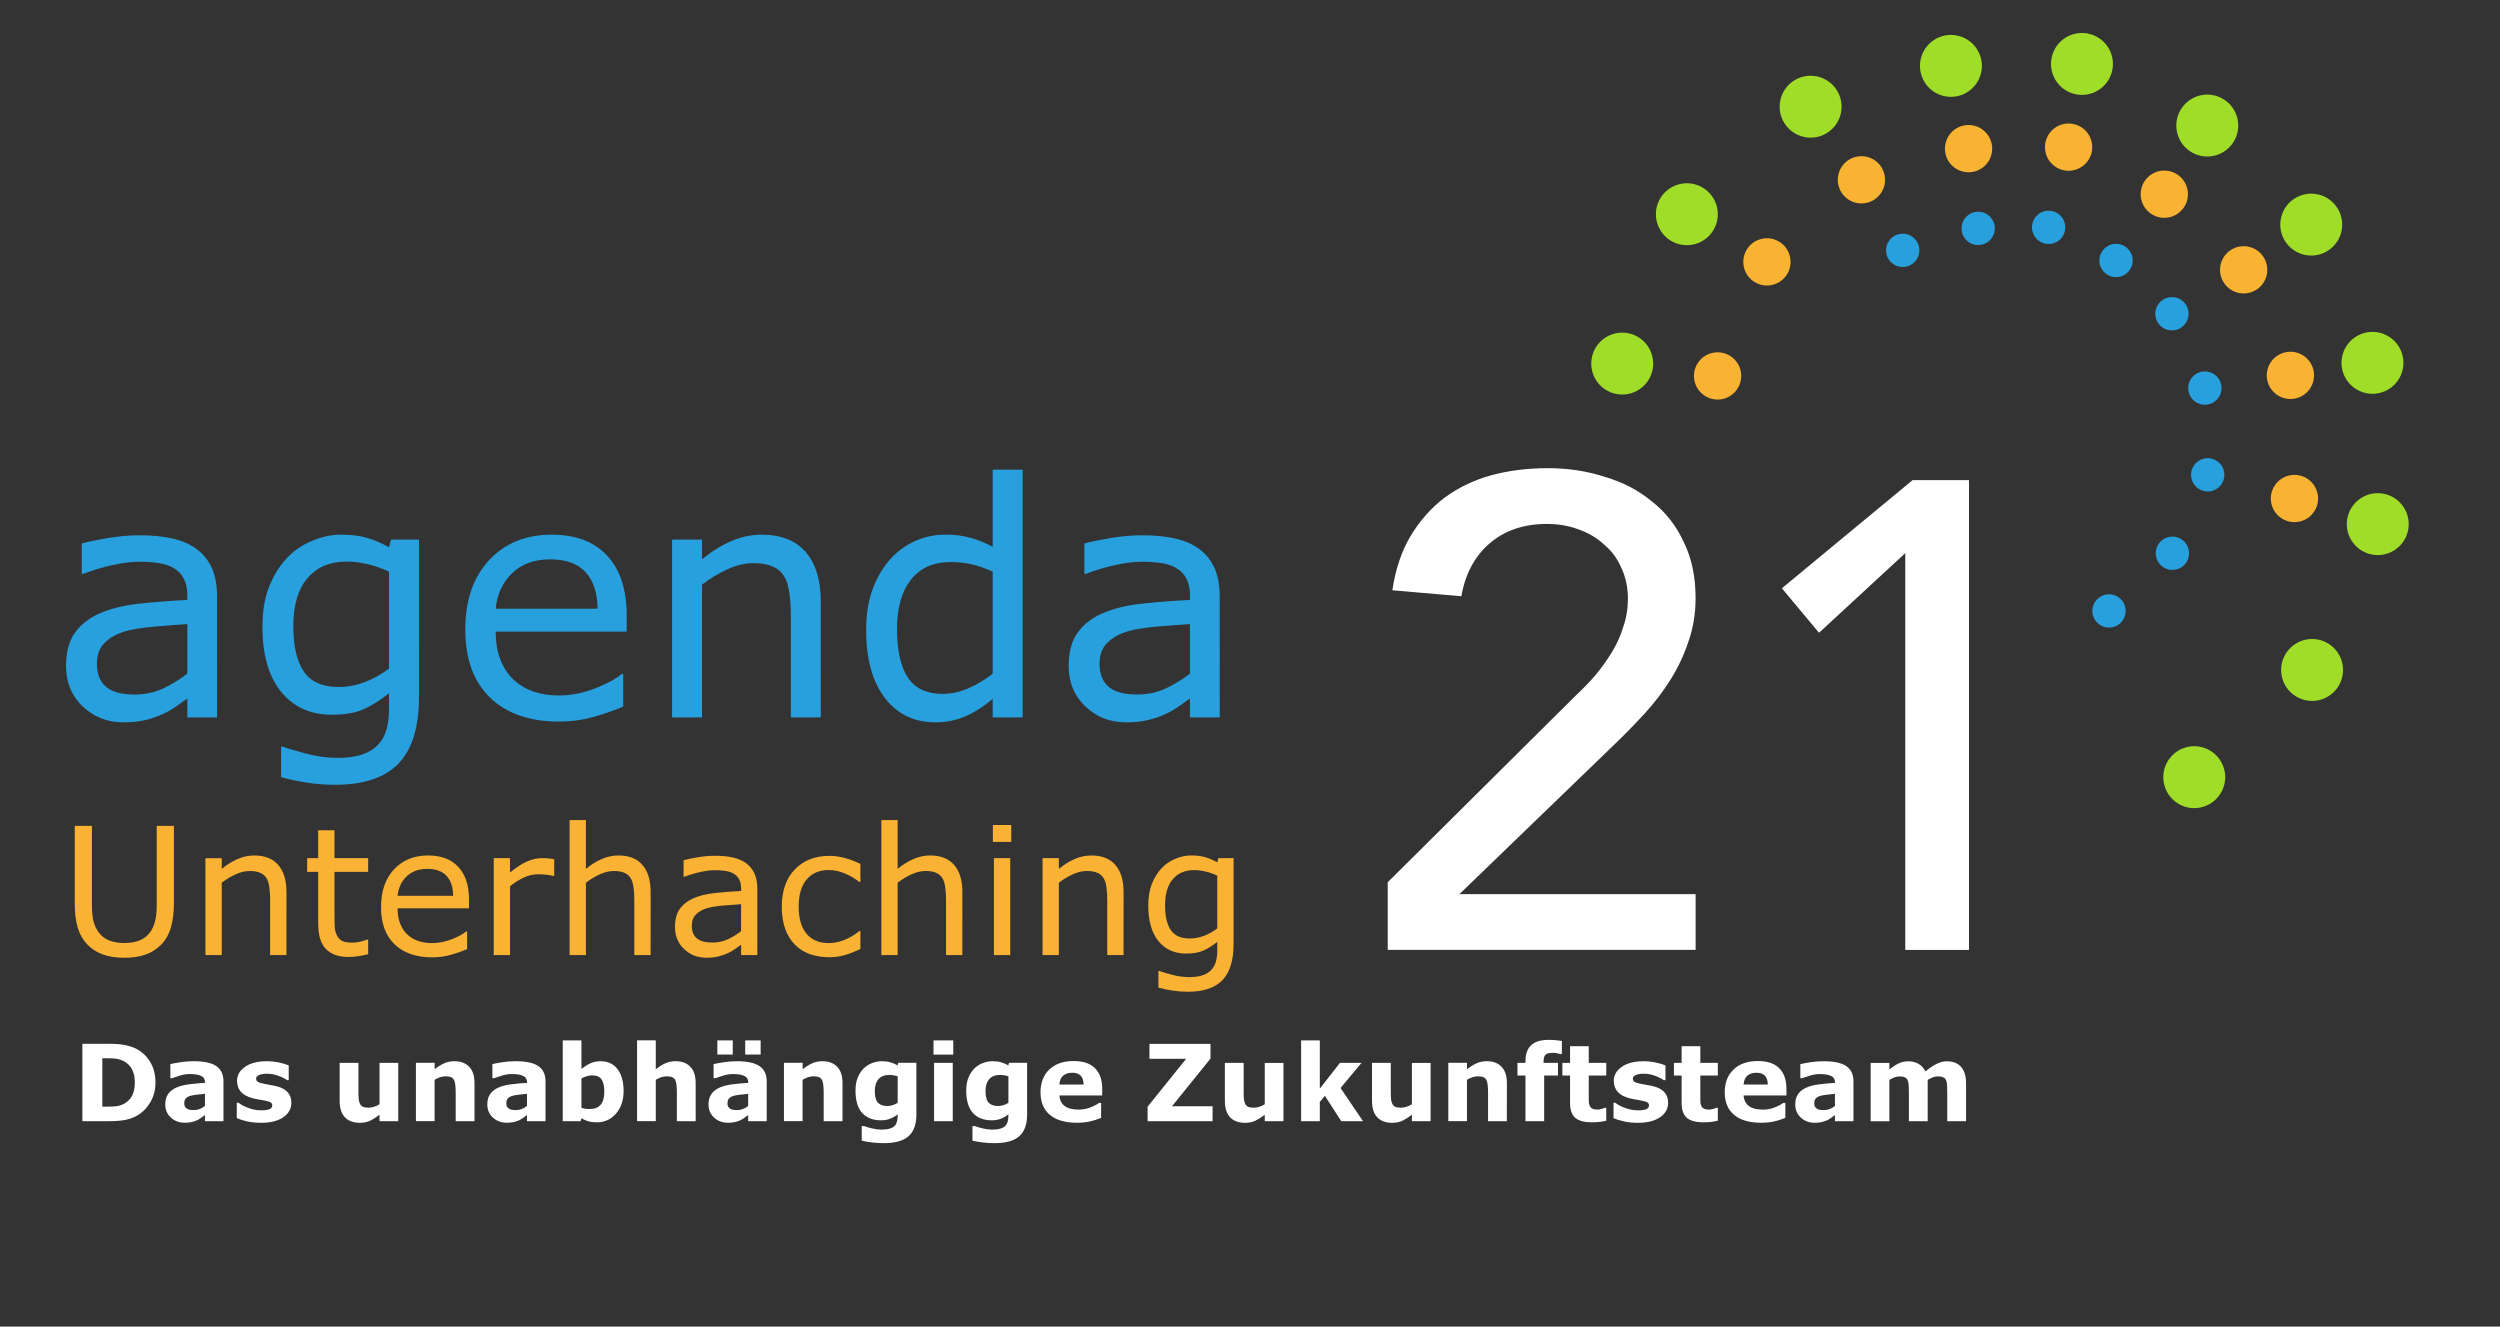 <?xml version="1.0" encoding="UTF-8" standalone="no"?>
<!-- Created with Inkscape (http://www.inkscape.org/) -->

<svg
   width="141.94mm"
   height="75.319mm"
   viewBox="-4 -2 151.478 80.38"
   version="1.1"
   id="svg1"
   sodipodi:docname="Logo Agenda 21_weiß.svg"
   inkscape:version="1.4 (e7c3feb1, 2024-10-09)"
   xmlns:inkscape="http://www.inkscape.org/namespaces/inkscape"
   xmlns:sodipodi="http://sodipodi.sourceforge.net/DTD/sodipodi-0.dtd"
   xmlns="http://www.w3.org/2000/svg"
   xmlns:svg="http://www.w3.org/2000/svg">
  <rect x="-4" y="-2" width="151.478" height="80.38" fill="#333333" stroke="none"/>
  <sodipodi:namedview
     id="namedview1"
     pagecolor="#ffffff"
     bordercolor="#000000"
     borderopacity="0.25"
     inkscape:showpageshadow="2"
     inkscape:pageopacity="0.0"
     inkscape:pagecheckerboard="0"
     inkscape:deskcolor="#d1d1d1"
     inkscape:document-units="mm"
     inkscape:zoom="1.175058"
     inkscape:cx="218.71261"
     inkscape:cy="254.88103"
     inkscape:window-width="1464"
     inkscape:window-height="916"
     inkscape:window-x="48"
     inkscape:window-y="38"
     inkscape:window-maximized="1"
     inkscape:current-layer="text2-3-3-4-7-96" />
  <defs
     id="defs1" />
  <g
     id="layer1"
     transform="translate(-12.573,-8.785)">
    <g
       id="g17-9"
       transform="translate(-10.096,-650.015)">
      <path
         id="path7-22-62"
         style="fill:#a0dd28;stroke-width:0.491"
         transform="rotate(101.937)"
         d="m 618.308,-278.337 a 1.874,1.874 0 0 1 -1.875,1.875 1.874,1.874 0 0 1 -1.874,-1.875 1.874,1.874 0 0 1 1.874,-1.875 1.874,1.874 0 0 1 1.875,1.875 z" />
      <path
         id="path7-2-6-846"
         style="fill:#a0dd28;stroke-width:0.491"
         transform="rotate(101.937)"
         d="m 620.066,-270.593 a 1.874,1.874 0 0 1 -1.875,1.874 1.874,1.874 0 0 1 -1.874,-1.874 1.874,1.874 0 0 1 1.874,-1.875 1.874,1.874 0 0 1 1.875,1.875 z" />
      <path
         id="path7-6-7-6"
         style="fill:#a0dd28;stroke-width:0.491"
         transform="rotate(101.937)"
         d="m 624.244,-262.787 a 1.874,1.874 0 0 1 -1.875,1.874 1.874,1.874 0 0 1 -1.874,-1.874 1.874,1.874 0 0 1 1.874,-1.875 1.874,1.874 0 0 1 1.875,1.875 z" />
      <path
         id="path7-6-4-6-2"
         style="fill:#a0dd28;stroke-width:0.491"
         transform="rotate(101.937)"
         d="m 632.169,-256.798 a 1.874,1.874 0 0 1 -1.874,1.874 1.874,1.874 0 0 1 -1.875,-1.874 1.874,1.874 0 0 1 1.875,-1.875 1.874,1.874 0 0 1 1.874,1.875 z" />
      <path
         id="path7-6-2-1-5"
         style="fill:#a0dd28;stroke-width:0.491"
         transform="rotate(101.937)"
         d="m 641.834,-254.839 a 1.874,1.874 0 0 1 -1.874,1.875 1.874,1.874 0 0 1 -1.875,-1.875 1.874,1.874 0 0 1 1.875,-1.874 1.874,1.874 0 0 1 1.874,1.874 z" />
      <path
         id="path7-7-2-1"
         style="fill:#a0dd28;stroke-width:0.491"
         transform="rotate(101.937)"
         d="m 641.882,-301.639 a 1.874,1.874 0 0 1 -1.875,1.874 1.874,1.874 0 0 1 -1.874,-1.874 1.874,1.874 0 0 1 1.874,-1.875 1.874,1.874 0 0 1 1.875,1.875 z" />
      <path
         id="path7-7-5-1-7"
         style="fill:#a0dd28;stroke-width:0.491"
         transform="rotate(101.937)"
         d="m 651.35,-299.574 a 1.874,1.874 0 0 1 -1.875,1.874 1.874,1.874 0 0 1 -1.874,-1.874 1.874,1.874 0 0 1 1.874,-1.875 1.874,1.874 0 0 1 1.875,1.875 z" />
      <path
         id="path7-9-3-1"
         style="fill:#a0dd28;stroke-width:0.491"
         transform="rotate(101.937)"
         d="m 620.391,-286.539 a 1.874,1.874 0 0 1 -1.875,1.875 1.874,1.874 0 0 1 -1.874,-1.875 1.874,1.874 0 0 1 1.874,-1.874 1.874,1.874 0 0 1 1.875,1.874 z" />
      <path
         id="path7-5-6-8"
         style="fill:#a0dd28;stroke-width:0.491"
         transform="rotate(101.937)"
         d="m 624.96,-293.942 a 1.874,1.874 0 0 1 -1.874,1.874 1.874,1.874 0 0 1 -1.875,-1.874 1.874,1.874 0 0 1 1.875,-1.875 1.874,1.874 0 0 1 1.874,1.875 z" />
      <path
         id="path7-8-5-4"
         style="fill:#a0dd28;stroke-width:0.491"
         transform="rotate(101.937)"
         d="m 632.387,-299.304 a 1.874,1.874 0 0 1 -1.874,1.874 1.874,1.874 0 0 1 -1.875,-1.874 1.874,1.874 0 0 1 1.875,-1.875 1.874,1.874 0 0 1 1.874,1.875 z" />
      <path
         id="path7-7-0-5-0"
         style="fill:#a0dd28;stroke-width:0.491"
         transform="rotate(101.937)"
         d="m 659.182,-293.933 a 1.874,1.874 0 0 1 -1.875,1.875 1.874,1.874 0 0 1 -1.874,-1.875 1.874,1.874 0 0 1 1.874,-1.874 1.874,1.874 0 0 1 1.875,1.874 z" />
    </g>
    <path
       id="path7-22-2-7"
       style="fill:#f8b332;stroke-width:0.375"
       transform="rotate(101.937)"
       d="m -10.906,-134.264 a 1.431,1.431 0 0 1 -1.431,1.431 1.431,1.431 0 0 1 -1.431,-1.431 1.431,1.431 0 0 1 1.431,-1.431 1.431,1.431 0 0 1 1.431,1.431 z" />
    <path
       id="path7-2-6-8-71"
       style="fill:#f8b332;stroke-width:0.375"
       transform="rotate(101.937)"
       d="m -9.563,-128.352 a 1.431,1.431 0 0 1 -1.431,1.431 1.431,1.431 0 0 1 -1.431,-1.431 1.431,1.431 0 0 1 1.431,-1.431 1.431,1.431 0 0 1 1.431,1.431 z" />
    <path
       id="path7-6-7-0-2"
       style="fill:#f8b332;stroke-width:0.375"
       transform="rotate(101.937)"
       d="m -6.373,-122.392 a 1.431,1.431 0 0 1 -1.431,1.431 1.431,1.431 0 0 1 -1.431,-1.431 1.431,1.431 0 0 1 1.431,-1.431 1.431,1.431 0 0 1 1.431,1.431 z" />
    <path
       id="path7-6-4-6-0-2"
       style="fill:#f8b332;stroke-width:0.375"
       transform="rotate(101.937)"
       d="m -0.323,-117.819 a 1.431,1.431 0 0 1 -1.431,1.431 1.431,1.431 0 0 1 -1.431,-1.431 1.431,1.431 0 0 1 1.431,-1.431 1.431,1.431 0 0 1 1.431,1.431 z" />
    <path
       id="path7-6-2-1-8-7"
       style="fill:#f8b332;stroke-width:0.375"
       transform="rotate(101.937)"
       d="m 7.056,-116.323 a 1.431,1.431 0 0 1 -1.431,1.431 1.431,1.431 0 0 1 -1.431,-1.431 1.431,1.431 0 0 1 1.431,-1.431 1.431,1.431 0 0 1 1.431,1.431 z" />
    <path
       id="path7-7-2-2-4"
       style="fill:#f8b332;stroke-width:0.375"
       transform="rotate(101.937)"
       d="m 7.093,-152.056 a 1.431,1.431 0 0 1 -1.431,1.431 1.431,1.431 0 0 1 -1.431,-1.431 1.431,1.431 0 0 1 1.431,-1.431 1.431,1.431 0 0 1 1.431,1.431 z" />
    <path
       id="path7-9-3-8-7"
       style="fill:#f8b332;stroke-width:0.375"
       transform="rotate(101.937)"
       d="m -9.316,-140.527 a 1.431,1.431 0 0 1 -1.431,1.431 1.431,1.431 0 0 1 -1.431,-1.431 1.431,1.431 0 0 1 1.431,-1.431 1.431,1.431 0 0 1 1.431,1.431 z" />
    <path
       id="path7-5-6-0-5"
       style="fill:#f8b332;stroke-width:0.375"
       transform="rotate(101.937)"
       d="m -5.827,-146.179 a 1.431,1.431 0 0 1 -1.431,1.431 1.431,1.431 0 0 1 -1.431,-1.431 1.431,1.431 0 0 1 1.431,-1.431 1.431,1.431 0 0 1 1.431,1.431 z" />
    <path
       id="path7-8-5-3-7"
       style="fill:#f8b332;stroke-width:0.375"
       transform="rotate(101.937)"
       d="m -0.156,-150.273 a 1.431,1.431 0 0 1 -1.431,1.431 1.431,1.431 0 0 1 -1.431,-1.431 1.431,1.431 0 0 1 1.431,-1.431 1.431,1.431 0 0 1 1.431,1.431 z" />
    <path
       id="path7-22-2-6-3"
       style="fill:#28a0dd;stroke-width:0.264"
       transform="rotate(101.937)"
       d="m -6.324,-134.085 a 1.008,1.008 0 0 1 -1.008,1.008 1.008,1.008 0 0 1 -1.008,-1.008 1.008,1.008 0 0 1 1.008,-1.008 1.008,1.008 0 0 1 1.008,1.008 z" />
    <path
       id="path7-2-6-8-3-8"
       style="fill:#28a0dd;stroke-width:0.264"
       transform="rotate(101.937)"
       d="m -5.379,-129.921 a 1.008,1.008 0 0 1 -1.008,1.008 1.008,1.008 0 0 1 -1.008,-1.008 1.008,1.008 0 0 1 1.008,-1.008 1.008,1.008 0 0 1 1.008,1.008 z" />
    <path
       id="path7-6-7-0-9-93"
       style="fill:#28a0dd;stroke-width:0.264"
       transform="rotate(101.937)"
       d="m -3.132,-125.723 a 1.008,1.008 0 0 1 -1.008,1.008 1.008,1.008 0 0 1 -1.008,-1.008 1.008,1.008 0 0 1 1.008,-1.008 1.008,1.008 0 0 1 1.008,1.008 z" />
    <path
       id="path7-7-2-2-9-7"
       style="fill:#28a0dd;stroke-width:0.264"
       transform="rotate(101.937)"
       d="m 6.353,-146.617 a 1.008,1.008 0 0 1 -1.008,1.008 1.008,1.008 0 0 1 -1.008,-1.008 1.008,1.008 0 0 1 1.008,-1.008 1.008,1.008 0 0 1 1.008,1.008 z" />
    <path
       id="path7-7-5-1-5-6-1"
       style="fill:#28a0dd;stroke-width:0.264"
       transform="rotate(101.937)"
       d="m 11.445,-145.507 a 1.008,1.008 0 0 1 -1.008,1.008 1.008,1.008 0 0 1 -1.008,-1.008 1.008,1.008 0 0 1 1.008,-1.008 1.008,1.008 0 0 1 1.008,1.008 z" />
    <path
       id="path7-9-3-8-6-5"
       style="fill:#28a0dd;stroke-width:0.264"
       transform="rotate(101.937)"
       d="m -5.204,-138.496 a 1.008,1.008 0 0 1 -1.008,1.008 1.008,1.008 0 0 1 -1.008,-1.008 1.008,1.008 0 0 1 1.008,-1.008 1.008,1.008 0 0 1 1.008,1.008 z" />
    <path
       id="path7-5-6-0-6-7"
       style="fill:#28a0dd;stroke-width:0.264"
       transform="rotate(101.937)"
       d="m -2.747,-142.478 a 1.008,1.008 0 0 1 -1.008,1.008 1.008,1.008 0 0 1 -1.008,-1.008 1.008,1.008 0 0 1 1.008,-1.008 1.008,1.008 0 0 1 1.008,1.008 z" />
    <path
       id="path7-8-5-3-4-5"
       style="fill:#28a0dd;stroke-width:0.264"
       transform="rotate(101.937)"
       d="m 1.247,-145.361 a 1.008,1.008 0 0 1 -1.008,1.008 1.008,1.008 0 0 1 -1.008,-1.008 1.008,1.008 0 0 1 1.008,-1.008 1.008,1.008 0 0 1 1.008,1.008 z" />
    <path
       id="path7-7-0-5-2-4-7"
       style="fill:#28a0dd;stroke-width:0.264"
       transform="rotate(101.937)"
       d="m 15.658,-142.472 a 1.008,1.008 0 0 1 -1.008,1.008 1.008,1.008 0 0 1 -1.008,-1.008 1.008,1.008 0 0 1 1.008,-1.008 1.008,1.008 0 0 1 1.008,1.008 z" />
    <path
       d="m 19.111,61.51 q 0,0.852 -0.189,1.488 -0.184,0.631 -0.61,1.051 -0.405,0.4 -0.946,0.584 -0.541,0.184 -1.262,0.184 -0.736,0 -1.283,-0.195 -0.547,-0.195 -0.92,-0.573 -0.426,-0.431 -0.615,-1.041 -0.184,-0.61 -0.184,-1.498 v -4.684 h 1.041 v 4.737 q 0,0.636 0.084,1.004 0.089,0.368 0.294,0.668 0.231,0.342 0.626,0.515 0.4,0.173 0.957,0.173 0.563,0 0.957,-0.168 0.394,-0.173 0.631,-0.52 0.205,-0.3 0.289,-0.683 0.089,-0.389 0.089,-0.962 v -4.763 h 1.041 z m 6.818,3.144 h -0.988 v -3.344 q 0,-0.405 -0.047,-0.757 -0.047,-0.357 -0.173,-0.557 -0.131,-0.221 -0.379,-0.326 -0.247,-0.11 -0.641,-0.11 -0.405,0 -0.846,0.2 -0.442,0.2 -0.846,0.51 v 4.384 h -0.988 v -5.872 h 0.988 v 0.652 q 0.463,-0.384 0.957,-0.599 0.494,-0.216 1.015,-0.216 0.952,0 1.451,0.573 0.499,0.573 0.499,1.651 z m 4.952,-0.053 q -0.279,0.074 -0.61,0.121 -0.326,0.047 -0.584,0.047 -0.899,0 -1.367,-0.484 -0.468,-0.484 -0.468,-1.551 v -3.123 h -0.668 v -0.831 h 0.668 v -1.688 h 0.988 v 1.688 h 2.04 v 0.831 h -2.04 v 2.676 q 0,0.463 0.021,0.725 0.021,0.258 0.147,0.484 0.116,0.21 0.315,0.31 0.205,0.095 0.62,0.095 0.242,0 0.505,-0.068 0.263,-0.074 0.379,-0.121 h 0.053 z M 36.99,61.82 h -4.327 q 0,0.541 0.163,0.946 0.163,0.4 0.447,0.657 0.273,0.252 0.647,0.379 0.379,0.126 0.831,0.126 0.599,0 1.204,-0.237 0.61,-0.242 0.867,-0.473 h 0.053 v 1.078 q -0.499,0.21 -1.02,0.352 -0.52,0.142 -1.093,0.142 -1.461,0 -2.282,-0.789 -0.82,-0.794 -0.82,-2.25 0,-1.44 0.783,-2.287 0.789,-0.846 2.071,-0.846 1.188,0 1.829,0.694 0.647,0.694 0.647,1.971 z m -0.962,-0.757 q -0.005,-0.778 -0.394,-1.204 -0.384,-0.426 -1.172,-0.426 -0.794,0 -1.267,0.468 -0.468,0.468 -0.531,1.162 z m 6.125,-1.204 h -0.053 q -0.221,-0.053 -0.431,-0.074 -0.205,-0.026 -0.489,-0.026 -0.457,0 -0.883,0.205 -0.426,0.2 -0.82,0.52 v 4.169 h -0.988 v -5.872 h 0.988 v 0.867 q 0.589,-0.473 1.036,-0.668 0.452,-0.2 0.92,-0.2 0.258,0 0.373,0.016 0.116,0.011 0.347,0.047 z m 5.841,4.794 h -0.988 v -3.344 q 0,-0.405 -0.047,-0.757 -0.047,-0.357 -0.173,-0.557 -0.131,-0.221 -0.379,-0.326 -0.247,-0.11 -0.641,-0.11 -0.405,0 -0.846,0.2 -0.442,0.2 -0.846,0.51 v 4.384 h -0.988 v -8.18 h 0.988 v 2.96 q 0.463,-0.384 0.957,-0.599 0.494,-0.216 1.015,-0.216 0.952,0 1.451,0.573 0.499,0.573 0.499,1.651 z m 6.466,0 h -0.983 v -0.626 q -0.131,0.089 -0.357,0.252 -0.221,0.158 -0.431,0.252 -0.247,0.121 -0.568,0.2 -0.321,0.084 -0.752,0.084 -0.794,0 -1.346,-0.526 -0.552,-0.526 -0.552,-1.341 0,-0.668 0.284,-1.078 0.289,-0.415 0.82,-0.652 0.536,-0.237 1.288,-0.321 0.752,-0.084 1.614,-0.126 v -0.152 q 0,-0.336 -0.121,-0.557 -0.116,-0.221 -0.336,-0.347 -0.21,-0.121 -0.505,-0.163 -0.294,-0.042 -0.615,-0.042 -0.389,0 -0.867,0.105 -0.478,0.1 -0.988,0.294 h -0.053 v -1.004 q 0.289,-0.079 0.836,-0.173 0.547,-0.095 1.078,-0.095 0.62,0 1.078,0.105 0.463,0.1 0.799,0.347 0.331,0.242 0.505,0.626 0.173,0.384 0.173,0.952 z m -0.983,-1.446 v -1.635 q -0.452,0.026 -1.067,0.079 -0.61,0.053 -0.967,0.152 -0.426,0.121 -0.689,0.379 -0.263,0.252 -0.263,0.699 0,0.505 0.305,0.762 0.305,0.252 0.931,0.252 0.52,0 0.952,-0.2 0.431,-0.205 0.799,-0.489 z m 7.228,1.078 q -0.494,0.237 -0.941,0.368 -0.442,0.131 -0.941,0.131 -0.636,0 -1.167,-0.184 -0.531,-0.189 -0.909,-0.568 -0.384,-0.379 -0.594,-0.957 -0.21,-0.578 -0.21,-1.351 0,-1.44 0.789,-2.261 0.794,-0.82 2.092,-0.82 0.505,0 0.988,0.142 0.489,0.142 0.894,0.347 v 1.099 h -0.053 q -0.452,-0.352 -0.936,-0.541 -0.478,-0.189 -0.936,-0.189 -0.841,0 -1.33,0.568 -0.484,0.563 -0.484,1.656 0,1.062 0.473,1.635 0.478,0.568 1.341,0.568 0.3,0 0.61,-0.079 0.31,-0.079 0.557,-0.205 0.216,-0.11 0.405,-0.231 0.189,-0.126 0.3,-0.216 h 0.053 z m 6.177,0.368 H 65.894 v -3.344 q 0,-0.405 -0.047,-0.757 -0.047,-0.357 -0.173,-0.557 -0.131,-0.221 -0.379,-0.326 -0.247,-0.11 -0.641,-0.11 -0.405,0 -0.846,0.2 -0.442,0.2 -0.846,0.51 v 4.384 h -0.988 v -8.18 h 0.988 v 2.96 q 0.463,-0.384 0.957,-0.599 0.494,-0.216 1.015,-0.216 0.952,0 1.451,0.573 0.499,0.573 0.499,1.651 z m 2.965,-6.855 h -1.115 v -1.025 h 1.115 z m -0.063,6.855 h -0.988 v -5.872 h 0.988 z m 6.866,0 h -0.988 v -3.344 q 0,-0.405 -0.047,-0.757 -0.047,-0.357 -0.173,-0.557 -0.131,-0.221 -0.379,-0.326 -0.247,-0.11 -0.641,-0.11 -0.405,0 -0.846,0.2 -0.442,0.2 -0.846,0.51 v 4.384 h -0.988 v -5.872 h 0.988 v 0.652 q 0.463,-0.384 0.957,-0.599 0.494,-0.216 1.015,-0.216 0.952,0 1.451,0.573 0.499,0.573 0.499,1.651 z m 6.666,-0.668 q 0,1.493 -0.678,2.192 -0.678,0.699 -2.087,0.699 -0.468,0 -0.915,-0.068 -0.442,-0.063 -0.873,-0.184 v -1.009 h 0.053 q 0.242,0.095 0.768,0.231 0.526,0.142 1.051,0.142 0.505,0 0.836,-0.121 0.331,-0.121 0.515,-0.336 0.184,-0.205 0.263,-0.494 0.079,-0.289 0.079,-0.647 V 63.854 q -0.447,0.357 -0.857,0.536 -0.405,0.173 -1.036,0.173 -1.051,0 -1.672,-0.757 -0.615,-0.762 -0.615,-2.145 0,-0.757 0.21,-1.304 0.216,-0.552 0.584,-0.952 0.342,-0.373 0.831,-0.578 0.489,-0.21 0.973,-0.21 0.51,0 0.852,0.105 0.347,0.1 0.731,0.31 l 0.063,-0.252 h 0.925 z M 82.327,63.039 V 59.838 Q 81.933,59.659 81.591,59.586 q -0.336,-0.079 -0.673,-0.079 -0.815,0 -1.283,0.547 -0.468,0.547 -0.468,1.588 0,0.988 0.347,1.498 0.347,0.51 1.151,0.51 0.431,0 0.862,-0.163 0.436,-0.168 0.799,-0.447 z"
       id="text2-0-9-0-2"
       style="font-size:10.767px;fill:#f9b233;stroke-width:0.252"
       aria-label="Unterhaching" />
    <path
       d="m 21.727,50.255 h -1.804 v -1.148 q -0.241,0.164 -0.656,0.463 -0.405,0.289 -0.791,0.463 -0.453,0.222 -1.042,0.367 -0.588,0.154 -1.379,0.154 -1.457,0 -2.469,-0.965 -1.013,-0.965 -1.013,-2.46 0,-1.225 0.521,-1.977 0.531,-0.762 1.505,-1.196 0.984,-0.434 2.363,-0.588 1.379,-0.154 2.961,-0.232 v -0.28 q 0,-0.617 -0.222,-1.023 -0.212,-0.405 -0.617,-0.637 -0.386,-0.222 -0.926,-0.299 -0.54,-0.077 -1.129,-0.077 -0.714,0 -1.592,0.193 -0.878,0.183 -1.814,0.54 h -0.096 v -1.842 q 0.531,-0.145 1.534,-0.318 1.003,-0.174 1.977,-0.174 1.138,0 1.977,0.193 0.849,0.183 1.466,0.637 0.608,0.444 0.926,1.148 0.318,0.704 0.318,1.746 z m -1.804,-2.653 v -3 q -0.83,0.048 -1.958,0.145 -1.119,0.096 -1.775,0.28 -0.781,0.222 -1.264,0.695 -0.482,0.463 -0.482,1.283 0,0.926 0.559,1.399 0.559,0.463 1.707,0.463 0.955,0 1.746,-0.367 0.791,-0.376 1.466,-0.897 z m 14.035,1.428 q 0,2.74 -1.244,4.023 -1.244,1.283 -3.83,1.283 -0.859,0 -1.678,-0.125 -0.81,-0.116 -1.601,-0.338 v -1.852 h 0.096 q 0.444,0.174 1.408,0.424 0.965,0.26 1.929,0.26 0.926,0 1.534,-0.222 0.608,-0.222 0.945,-0.617 0.338,-0.376 0.482,-0.907 0.145,-0.531 0.145,-1.186 v -0.984 q -0.82,0.656 -1.572,0.984 -0.743,0.318 -1.9,0.318 -1.929,0 -3.068,-1.389 -1.129,-1.399 -1.129,-3.936 0,-1.389 0.386,-2.392 0.395,-1.013 1.071,-1.746 0.627,-0.685 1.524,-1.061 0.897,-0.386 1.785,-0.386 0.936,0 1.563,0.193 0.637,0.183 1.341,0.569 l 0.116,-0.463 h 1.698 z m -1.814,-1.736 v -5.875 q -0.723,-0.328 -1.35,-0.463 -0.617,-0.145 -1.235,-0.145 -1.495,0 -2.354,1.003 -0.859,1.003 -0.859,2.913 0,1.814 0.637,2.749 0.637,0.936 2.113,0.936 0.791,0 1.582,-0.299 0.801,-0.309 1.466,-0.82 z m 14.402,-2.238 h -7.939 q 0,0.994 0.299,1.736 0.299,0.733 0.82,1.206 0.502,0.463 1.186,0.695 0.695,0.232 1.524,0.232 1.1,0 2.209,-0.434 1.119,-0.444 1.592,-0.868 h 0.096 v 1.977 q -0.916,0.386 -1.871,0.646 -0.955,0.26 -2.006,0.26 -2.682,0 -4.186,-1.447 -1.505,-1.457 -1.505,-4.129 0,-2.643 1.437,-4.196 1.447,-1.553 3.801,-1.553 2.18,0 3.357,1.273 1.186,1.273 1.186,3.617 z m -1.765,-1.389 q -0.01,-1.428 -0.723,-2.209 -0.704,-0.781 -2.151,-0.781 -1.457,0 -2.325,0.859 -0.859,0.859 -0.974,2.132 z m 13.524,6.588 h -1.814 v -6.135 q 0,-0.743 -0.087,-1.389 -0.087,-0.656 -0.318,-1.023 -0.241,-0.405 -0.695,-0.598 -0.453,-0.203 -1.177,-0.203 -0.743,0 -1.553,0.367 -0.81,0.367 -1.553,0.936 v 8.045 H 49.296 V 39.48 h 1.814 v 1.196 q 0.849,-0.704 1.756,-1.1 0.907,-0.395 1.862,-0.395 1.746,0 2.662,1.051 0.916,1.051 0.916,3.029 z m 12.231,0 h -1.814 v -1.129 q -0.781,0.675 -1.63,1.051 -0.849,0.376 -1.842,0.376 -1.929,0 -3.068,-1.486 -1.129,-1.486 -1.129,-4.119 0,-1.37 0.386,-2.441 0.395,-1.071 1.061,-1.823 0.656,-0.733 1.524,-1.119 0.878,-0.386 1.814,-0.386 0.849,0 1.505,0.183 0.656,0.174 1.379,0.55 v -4.669 h 1.814 z m -1.814,-2.653 v -6.183 q -0.733,-0.328 -1.312,-0.453 -0.579,-0.125 -1.264,-0.125 -1.524,0 -2.373,1.061 -0.849,1.061 -0.849,3.01 0,1.92 0.656,2.923 0.656,0.994 2.103,0.994 0.772,0 1.563,-0.338 0.791,-0.347 1.476,-0.887 z m 13.756,2.653 h -1.804 v -1.148 q -0.241,0.164 -0.656,0.463 -0.405,0.289 -0.791,0.463 -0.453,0.222 -1.042,0.367 -0.588,0.154 -1.379,0.154 -1.457,0 -2.469,-0.965 -1.013,-0.965 -1.013,-2.46 0,-1.225 0.521,-1.977 0.531,-0.762 1.505,-1.196 0.984,-0.434 2.363,-0.588 1.379,-0.154 2.961,-0.232 v -0.28 q 0,-0.617 -0.222,-1.023 -0.212,-0.405 -0.617,-0.637 -0.386,-0.222 -0.926,-0.299 -0.54,-0.077 -1.129,-0.077 -0.714,0 -1.592,0.193 -0.878,0.183 -1.814,0.54 h -0.096 v -1.842 q 0.531,-0.145 1.534,-0.318 1.003,-0.174 1.977,-0.174 1.138,0 1.977,0.193 0.849,0.183 1.466,0.637 0.608,0.444 0.926,1.148 0.318,0.704 0.318,1.746 z m -1.804,-2.653 v -3 q -0.83,0.048 -1.958,0.145 -1.119,0.096 -1.775,0.28 -0.781,0.222 -1.264,0.695 -0.482,0.463 -0.482,1.283 0,0.926 0.559,1.399 0.559,0.463 1.707,0.463 0.955,0 1.746,-0.367 0.791,-0.376 1.466,-0.897 z"
       id="text2-0-9-0-4-4"
       style="font-size:19.756px;fill:#28a0dd;stroke-width:0.265"
       aria-label="agenda" />
    <g
       id="text2-3-3-4-7-96"
       style="font-size:6.445px;fill:#6a707a;stroke-width:0.389"
       aria-label="Das unabhängige Zukunftsteam &#10;für Unterhaching">
      <path
         style="font-weight:bold;-inkscape-font-specification:'sans-serif Bold';fill:#ffffff"
         d="m 17.992,72.379 q 0,0.655 -0.299,1.174 -0.299,0.516 -0.755,0.793 -0.343,0.208 -0.752,0.29 -0.409,0.082 -0.969,0.082 h -1.652 v -4.686 h 1.699 q 0.573,0 0.988,0.098 0.415,0.094 0.699,0.271 0.485,0.296 0.762,0.799 0.28,0.5 0.28,1.18 z m -1.249,-0.009 q 0,-0.463 -0.17,-0.79 -0.167,-0.33 -0.532,-0.516 -0.186,-0.091 -0.381,-0.123 -0.192,-0.035 -0.582,-0.035 h -0.305 v 2.933 h 0.305 q 0.431,0 0.633,-0.038 0.201,-0.041 0.393,-0.145 0.33,-0.189 0.485,-0.503 0.154,-0.318 0.154,-0.784 z m 4.248,1.426 v -0.736 q -0.23,0.019 -0.497,0.053 -0.267,0.031 -0.406,0.076 -0.17,0.053 -0.261,0.157 -0.088,0.101 -0.088,0.267 0,0.11 0.019,0.179 0.019,0.069 0.094,0.132 0.072,0.063 0.173,0.094 0.101,0.028 0.315,0.028 0.17,0 0.343,-0.069 0.176,-0.069 0.308,-0.183 z m 0,0.548 q -0.091,0.069 -0.227,0.167 -0.135,0.098 -0.255,0.154 -0.167,0.076 -0.346,0.11 -0.179,0.038 -0.393,0.038 -0.503,0 -0.843,-0.312 -0.34,-0.312 -0.34,-0.796 0,-0.387 0.173,-0.633 0.173,-0.245 0.491,-0.387 0.315,-0.142 0.78,-0.201 0.466,-0.06 0.966,-0.088 v -0.019 q 0,-0.293 -0.239,-0.403 -0.239,-0.113 -0.705,-0.113 -0.28,0 -0.598,0.101 -0.318,0.098 -0.456,0.151 h -0.104 v -0.853 q 0.179,-0.047 0.582,-0.11 0.406,-0.066 0.812,-0.066 0.966,0 1.394,0.299 0.431,0.296 0.431,0.931 v 2.404 h -1.123 z m 5.236,-0.746 q 0,0.548 -0.491,0.884 -0.491,0.334 -1.344,0.334 -0.472,0 -0.856,-0.088 -0.384,-0.088 -0.617,-0.195 v -0.931 h 0.104 q 0.085,0.06 0.195,0.132 0.113,0.069 0.318,0.151 0.176,0.072 0.4,0.126 0.223,0.05 0.478,0.05 0.334,0 0.494,-0.072 0.16,-0.076 0.16,-0.22 0,-0.129 -0.094,-0.186 -0.094,-0.06 -0.359,-0.113 -0.126,-0.028 -0.343,-0.06 -0.214,-0.035 -0.39,-0.082 -0.481,-0.126 -0.714,-0.39 -0.233,-0.267 -0.233,-0.664 0,-0.51 0.481,-0.847 0.485,-0.34 1.322,-0.34 0.397,0 0.758,0.082 0.365,0.079 0.57,0.17 v 0.894 h -0.098 q -0.252,-0.173 -0.576,-0.28 -0.321,-0.11 -0.651,-0.11 -0.274,0 -0.463,0.076 -0.186,0.076 -0.186,0.214 0,0.126 0.085,0.192 0.085,0.066 0.4,0.132 0.173,0.035 0.371,0.069 0.201,0.031 0.403,0.082 0.447,0.116 0.661,0.368 0.214,0.249 0.214,0.623 z m 6.476,1.12 h -1.133 v -0.39 q -0.315,0.239 -0.576,0.365 -0.261,0.123 -0.623,0.123 -0.585,0 -0.903,-0.337 -0.315,-0.337 -0.315,-0.994 v -2.3 h 1.139 v 1.753 q 0,0.267 0.016,0.447 0.019,0.176 0.082,0.293 0.06,0.116 0.179,0.17 0.123,0.053 0.34,0.053 0.145,0 0.321,-0.053 0.176,-0.053 0.34,-0.157 v -2.505 h 1.133 z m 4.62,0 h -1.139 V 72.964 q 0,-0.214 -0.022,-0.425 -0.022,-0.214 -0.076,-0.315 -0.063,-0.116 -0.186,-0.17 -0.12,-0.053 -0.337,-0.053 -0.154,0 -0.315,0.05 -0.157,0.05 -0.343,0.16 v 2.505 H 33.774 V 71.183 h 1.133 v 0.39 q 0.302,-0.236 0.579,-0.362 0.28,-0.126 0.62,-0.126 0.573,0 0.894,0.334 0.324,0.334 0.324,0.998 z m 3.181,-0.922 v -0.736 q -0.23,0.019 -0.497,0.053 -0.267,0.031 -0.406,0.076 -0.17,0.053 -0.261,0.157 -0.088,0.101 -0.088,0.267 0,0.11 0.019,0.179 0.019,0.069 0.094,0.132 0.072,0.063 0.173,0.094 0.101,0.028 0.315,0.028 0.17,0 0.343,-0.069 0.176,-0.069 0.308,-0.183 z m 0,0.548 q -0.091,0.069 -0.227,0.167 -0.135,0.098 -0.255,0.154 -0.167,0.076 -0.346,0.11 -0.179,0.038 -0.393,0.038 -0.503,0 -0.843,-0.312 -0.34,-0.312 -0.34,-0.796 0,-0.387 0.173,-0.633 0.173,-0.245 0.491,-0.387 0.315,-0.142 0.78,-0.201 0.466,-0.06 0.966,-0.088 v -0.019 q 0,-0.293 -0.239,-0.403 -0.239,-0.113 -0.705,-0.113 -0.28,0 -0.598,0.101 -0.318,0.098 -0.456,0.151 h -0.104 v -0.853 q 0.179,-0.047 0.582,-0.11 0.406,-0.066 0.812,-0.066 0.966,0 1.394,0.299 0.431,0.296 0.431,0.931 v 2.404 h -1.123 z m 5.853,-1.441 q 0,0.834 -0.463,1.359 -0.459,0.526 -1.149,0.526 -0.296,0 -0.519,-0.063 -0.223,-0.063 -0.425,-0.183 l -0.047,0.176 H 42.67 v -4.896 h 1.133 v 1.731 q 0.261,-0.208 0.532,-0.337 0.274,-0.129 0.629,-0.129 0.67,0 1.032,0.485 0.362,0.481 0.362,1.331 z m -1.167,0.022 q 0,-0.472 -0.16,-0.727 -0.16,-0.255 -0.573,-0.255 -0.16,0 -0.33,0.05 -0.17,0.047 -0.324,0.138 v 1.775 q 0.123,0.044 0.233,0.06 0.11,0.016 0.264,0.016 0.45,0 0.67,-0.264 0.22,-0.264 0.22,-0.793 z m 5.535,1.794 h -1.139 V 72.964 q 0,-0.214 -0.022,-0.425 -0.022,-0.214 -0.076,-0.315 -0.063,-0.116 -0.186,-0.17 -0.12,-0.053 -0.337,-0.053 -0.154,0 -0.315,0.05 -0.157,0.05 -0.343,0.16 v 2.505 h -1.133 v -4.896 h 1.133 v 1.753 q 0.302,-0.236 0.579,-0.362 0.28,-0.126 0.62,-0.126 0.573,0 0.894,0.334 0.324,0.334 0.324,0.998 z m 3.181,-0.922 v -0.736 q -0.23,0.019 -0.497,0.053 -0.267,0.031 -0.406,0.076 -0.17,0.053 -0.261,0.157 -0.088,0.101 -0.088,0.267 0,0.11 0.019,0.179 0.019,0.069 0.094,0.132 0.072,0.063 0.173,0.094 0.101,0.028 0.315,0.028 0.17,0 0.343,-0.069 0.176,-0.069 0.308,-0.183 z m 0,0.548 q -0.091,0.069 -0.227,0.167 -0.135,0.098 -0.255,0.154 -0.167,0.076 -0.346,0.11 -0.179,0.038 -0.393,0.038 -0.503,0 -0.843,-0.312 -0.34,-0.312 -0.34,-0.796 0,-0.387 0.173,-0.633 0.173,-0.245 0.491,-0.387 0.315,-0.142 0.78,-0.201 0.466,-0.06 0.966,-0.088 v -0.019 q 0,-0.293 -0.239,-0.403 -0.239,-0.113 -0.705,-0.113 -0.28,0 -0.598,0.101 -0.318,0.098 -0.456,0.151 h -0.104 v -0.853 q 0.179,-0.047 0.582,-0.11 0.406,-0.066 0.812,-0.066 0.966,0 1.394,0.299 0.431,0.296 0.431,0.931 v 2.404 h -1.123 z m 0.755,-3.663 h -0.935 v -0.859 h 0.935 z m -1.69,0 H 52.038 v -0.859 h 0.935 z m 6.649,4.037 h -1.139 V 72.964 q 0,-0.214 -0.022,-0.425 -0.022,-0.214 -0.076,-0.315 -0.063,-0.116 -0.186,-0.17 -0.12,-0.053 -0.337,-0.053 -0.154,0 -0.315,0.05 -0.157,0.05 -0.343,0.16 v 2.505 H 56.072 V 71.183 h 1.133 v 0.39 q 0.302,-0.236 0.579,-0.362 0.28,-0.126 0.62,-0.126 0.573,0 0.894,0.334 0.324,0.334 0.324,0.998 z m 4.478,-0.406 q 0,0.497 -0.142,0.837 -0.142,0.34 -0.397,0.532 -0.255,0.195 -0.617,0.28 -0.359,0.088 -0.812,0.088 -0.368,0 -0.727,-0.044 -0.356,-0.044 -0.617,-0.107 V 75.013 h 0.138 q 0.208,0.082 0.507,0.148 0.299,0.069 0.535,0.069 0.315,0 0.51,-0.06 0.198,-0.057 0.302,-0.164 0.098,-0.101 0.142,-0.258 0.044,-0.157 0.044,-0.378 v -0.066 q -0.205,0.167 -0.453,0.264 -0.249,0.098 -0.554,0.098 -0.743,0 -1.145,-0.447 -0.403,-0.447 -0.403,-1.359 0,-0.437 0.123,-0.755 0.123,-0.318 0.346,-0.554 0.208,-0.22 0.51,-0.343 0.305,-0.123 0.623,-0.123 0.286,0 0.519,0.069 0.236,0.066 0.428,0.186 l 0.041,-0.157 h 1.098 z m -1.133,-0.708 v -1.602 q -0.098,-0.041 -0.239,-0.063 -0.142,-0.025 -0.255,-0.025 -0.447,0 -0.67,0.258 -0.223,0.255 -0.223,0.714 0,0.51 0.189,0.711 0.192,0.201 0.566,0.201 0.17,0 0.334,-0.053 0.164,-0.053 0.299,-0.142 z m 3.336,1.114 h -1.133 v -3.534 h 1.133 z m 0.031,-4.037 h -1.196 v -0.859 h 1.196 z m 4.475,3.631 q 0,0.497 -0.142,0.837 -0.142,0.34 -0.397,0.532 -0.255,0.195 -0.617,0.28 -0.359,0.088 -0.812,0.088 -0.368,0 -0.727,-0.044 -0.356,-0.044 -0.617,-0.107 V 75.013 h 0.138 q 0.208,0.082 0.507,0.148 0.299,0.069 0.535,0.069 0.315,0 0.51,-0.06 0.198,-0.057 0.302,-0.164 0.098,-0.101 0.142,-0.258 0.044,-0.157 0.044,-0.378 v -0.066 q -0.205,0.167 -0.453,0.264 -0.249,0.098 -0.554,0.098 -0.743,0 -1.145,-0.447 -0.403,-0.447 -0.403,-1.359 0,-0.437 0.123,-0.755 0.123,-0.318 0.346,-0.554 0.208,-0.22 0.51,-0.343 0.305,-0.123 0.623,-0.123 0.286,0 0.519,0.069 0.236,0.066 0.428,0.186 l 0.041,-0.157 h 1.098 z m -1.133,-0.708 v -1.602 q -0.098,-0.041 -0.239,-0.063 -0.142,-0.025 -0.255,-0.025 -0.447,0 -0.67,0.258 -0.223,0.255 -0.223,0.714 0,0.51 0.189,0.711 0.192,0.201 0.566,0.201 0.17,0 0.334,-0.053 0.164,-0.053 0.299,-0.142 z m 5.683,-0.444 h -2.593 q 0.025,0.415 0.315,0.636 0.293,0.22 0.859,0.22 0.359,0 0.695,-0.129 0.337,-0.129 0.532,-0.277 h 0.126 v 0.909 q -0.384,0.154 -0.724,0.223 -0.34,0.069 -0.752,0.069 -1.064,0 -1.63,-0.478 -0.566,-0.478 -0.566,-1.363 0,-0.875 0.535,-1.385 0.538,-0.513 1.473,-0.513 0.862,0 1.297,0.437 0.434,0.434 0.434,1.252 z m -1.127,-0.664 q -0.009,-0.356 -0.176,-0.535 -0.167,-0.179 -0.519,-0.179 -0.327,0 -0.538,0.17 -0.211,0.17 -0.236,0.544 z m 7.814,2.222 h -3.937 v -0.878 l 2.335,-2.901 h -2.222 v -0.906 h 3.698 v 0.894 l -2.332,2.886 h 2.458 z m 4.295,0 h -1.133 v -0.39 q -0.315,0.239 -0.576,0.365 -0.261,0.123 -0.623,0.123 -0.585,0 -0.903,-0.337 -0.315,-0.337 -0.315,-0.994 v -2.3 h 1.139 v 1.753 q 0,0.267 0.016,0.447 0.019,0.176 0.082,0.293 0.06,0.116 0.179,0.17 0.123,0.053 0.34,0.053 0.145,0 0.321,-0.053 0.176,-0.053 0.34,-0.157 v -2.505 h 1.133 z m 4.821,0 h -1.319 l -0.991,-1.539 -0.308,0.374 v 1.164 h -1.133 v -4.896 h 1.133 v 2.923 l 1.221,-1.561 h 1.306 l -1.271,1.523 z m 4.094,0 h -1.133 v -0.39 q -0.315,0.239 -0.576,0.365 -0.261,0.123 -0.623,0.123 -0.585,0 -0.903,-0.337 -0.315,-0.337 -0.315,-0.994 v -2.3 h 1.139 v 1.753 q 0,0.267 0.016,0.447 0.019,0.176 0.082,0.293 0.06,0.116 0.179,0.17 0.123,0.053 0.34,0.053 0.145,0 0.321,-0.053 0.176,-0.053 0.34,-0.157 v -2.505 h 1.133 z m 4.62,0 H 98.737 V 72.964 q 0,-0.214 -0.022,-0.425 -0.022,-0.214 -0.076,-0.315 -0.063,-0.116 -0.186,-0.17 -0.12,-0.053 -0.337,-0.053 -0.154,0 -0.315,0.05 -0.157,0.05 -0.343,0.16 v 2.505 H 96.327 V 71.183 h 1.133 v 0.39 q 0.302,-0.236 0.579,-0.362 0.28,-0.126 0.62,-0.126 0.573,0 0.894,0.334 0.324,0.334 0.324,0.998 z m 3.333,-4.066 h -0.085 q -0.075,-0.022 -0.198,-0.05 -0.12,-0.028 -0.258,-0.028 -0.334,0 -0.453,0.12 -0.116,0.12 -0.116,0.463 v 0.028 h 0.875 v 0.768 H 102.136 v 2.766 h -1.133 v -2.766 h -0.485 v -0.768 h 0.485 v -0.098 q 0,-0.648 0.343,-0.972 0.346,-0.324 1.045,-0.324 0.252,0 0.456,0.019 0.205,0.016 0.362,0.044 z m 2.691,4.034 q -0.183,0.047 -0.387,0.072 -0.205,0.028 -0.5,0.028 -0.661,0 -0.985,-0.267 -0.321,-0.267 -0.321,-0.916 v -1.652 h -0.466 v -0.768 h 0.466 v -1.01 h 1.133 v 1.01 h 1.06 v 0.768 h -1.06 v 1.252 q 0,0.186 0.003,0.324 0.003,0.138 0.05,0.249 0.044,0.11 0.154,0.176 0.113,0.063 0.327,0.063 0.088,0 0.23,-0.038 0.145,-0.038 0.201,-0.069 h 0.094 z m 3.748,-1.089 q 0,0.548 -0.491,0.884 -0.491,0.334 -1.344,0.334 -0.472,0 -0.856,-0.088 -0.384,-0.088 -0.617,-0.195 v -0.931 h 0.104 q 0.085,0.06 0.195,0.132 0.113,0.069 0.318,0.151 0.176,0.072 0.4,0.126 0.223,0.05 0.478,0.05 0.334,0 0.494,-0.072 0.16,-0.076 0.16,-0.22 0,-0.129 -0.094,-0.186 -0.094,-0.06 -0.359,-0.113 -0.126,-0.028 -0.343,-0.06 -0.214,-0.035 -0.39,-0.082 -0.481,-0.126 -0.714,-0.39 -0.233,-0.267 -0.233,-0.664 0,-0.51 0.481,-0.847 0.485,-0.34 1.322,-0.34 0.397,0 0.758,0.082 0.365,0.079 0.57,0.17 v 0.894 h -0.098 q -0.252,-0.173 -0.576,-0.28 -0.321,-0.11 -0.651,-0.11 -0.274,0 -0.463,0.076 -0.186,0.076 -0.186,0.214 0,0.126 0.085,0.192 0.085,0.066 0.4,0.132 0.173,0.035 0.371,0.069 0.201,0.031 0.403,0.082 0.447,0.116 0.661,0.368 0.214,0.249 0.214,0.623 z m 3.012,1.089 q -0.183,0.047 -0.387,0.072 -0.205,0.028 -0.5,0.028 -0.661,0 -0.985,-0.267 -0.321,-0.267 -0.321,-0.916 v -1.652 h -0.466 v -0.768 h 0.466 v -1.01 h 1.133 v 1.01 h 1.06 v 0.768 h -1.06 v 1.252 q 0,0.186 0.003,0.324 0.003,0.138 0.05,0.249 0.044,0.11 0.154,0.176 0.113,0.063 0.327,0.063 0.088,0 0.23,-0.038 0.145,-0.038 0.201,-0.069 h 0.094 z m 4.157,-1.526 h -2.593 q 0.025,0.415 0.315,0.636 0.293,0.22 0.859,0.22 0.359,0 0.695,-0.129 0.337,-0.129 0.532,-0.277 h 0.126 v 0.909 q -0.384,0.154 -0.724,0.223 -0.34,0.069 -0.752,0.069 -1.064,0 -1.63,-0.478 -0.566,-0.478 -0.566,-1.363 0,-0.875 0.535,-1.385 0.538,-0.513 1.473,-0.513 0.862,0 1.296,0.437 0.434,0.434 0.434,1.252 z m -1.127,-0.664 q -0.009,-0.356 -0.176,-0.535 -0.167,-0.179 -0.519,-0.179 -0.327,0 -0.538,0.17 -0.211,0.17 -0.236,0.544 z m 4.066,1.3 v -0.736 q -0.23,0.019 -0.497,0.053 -0.267,0.031 -0.406,0.076 -0.17,0.053 -0.261,0.157 -0.088,0.101 -0.088,0.267 0,0.11 0.019,0.179 0.019,0.069 0.094,0.132 0.072,0.063 0.173,0.094 0.101,0.028 0.315,0.028 0.17,0 0.343,-0.069 0.176,-0.069 0.308,-0.183 z m 0,0.548 q -0.091,0.069 -0.227,0.167 -0.135,0.098 -0.255,0.154 -0.167,0.076 -0.346,0.11 -0.179,0.038 -0.393,0.038 -0.503,0 -0.843,-0.312 -0.34,-0.312 -0.34,-0.796 0,-0.387 0.173,-0.633 0.173,-0.245 0.491,-0.387 0.315,-0.142 0.78,-0.201 0.466,-0.06 0.966,-0.088 v -0.019 q 0,-0.293 -0.239,-0.403 -0.239,-0.113 -0.705,-0.113 -0.28,0 -0.598,0.101 -0.318,0.098 -0.456,0.151 h -0.104 v -0.853 q 0.179,-0.047 0.582,-0.11 0.406,-0.066 0.812,-0.066 0.966,0 1.394,0.299 0.431,0.296 0.431,0.931 v 2.404 h -1.123 z m 5.62,-2.13 v 2.505 h -1.139 v -1.765 q 0,-0.258 -0.013,-0.437 -0.013,-0.183 -0.069,-0.296 -0.057,-0.113 -0.173,-0.164 -0.113,-0.053 -0.321,-0.053 -0.167,0 -0.324,0.069 -0.157,0.066 -0.283,0.142 v 2.505 h -1.133 v -3.534 h 1.133 v 0.39 q 0.293,-0.23 0.56,-0.359 0.267,-0.129 0.592,-0.129 0.349,0 0.617,0.157 0.267,0.154 0.419,0.456 0.34,-0.286 0.661,-0.45 0.321,-0.164 0.629,-0.164 0.573,0 0.869,0.343 0.299,0.343 0.299,0.988 v 2.3 h -1.139 v -1.765 q 0,-0.261 -0.013,-0.441 -0.009,-0.179 -0.066,-0.293 -0.053,-0.113 -0.17,-0.164 -0.116,-0.053 -0.327,-0.053 -0.142,0 -0.277,0.05 -0.135,0.047 -0.33,0.16 z"
         id="path1" />
    </g>
    <path
       style="font-weight:500;font-size:40.204px;font-family:Avenir;-inkscape-font-specification:'Avenir Medium';fill:#ffffff;stroke-width:0.419"
       d="M 92.657,60.241 104.075,48.904 q 0.603,-0.563 1.166,-1.206 0.563,-0.683 1.005,-1.407 0.442,-0.724 0.683,-1.528 0.281,-0.804 0.281,-1.689 0,-1.045 -0.402,-1.89 -0.362,-0.844 -1.045,-1.407 -0.643,-0.603 -1.568,-0.925 -0.884,-0.322 -1.89,-0.322 -2.091,0 -3.458,1.166 -1.367,1.166 -1.729,3.216 l -4.181,-0.362 q 0.281,-1.89 1.086,-3.257 0.844,-1.407 2.05,-2.332 1.246,-0.925 2.814,-1.367 1.608,-0.442 3.458,-0.442 1.849,0 3.458,0.523 1.648,0.482 2.854,1.488 1.246,0.965 1.93,2.452 0.724,1.447 0.724,3.417 0,1.407 -0.442,2.653 -0.402,1.206 -1.085,2.292 -0.683,1.086 -1.568,2.05 -0.884,0.965 -1.849,1.89 l -9.367,9.046 h 14.313 v 3.377 H 92.657 Z m 31.359,-19.941 -5.226,4.824 -2.251,-2.694 7.92,-6.553 h 3.417 v 28.464 h -3.86 z"
       id="text5-2-8-4-16-6-3-7-3-4"
       aria-label="21" />
  </g>
</svg>
